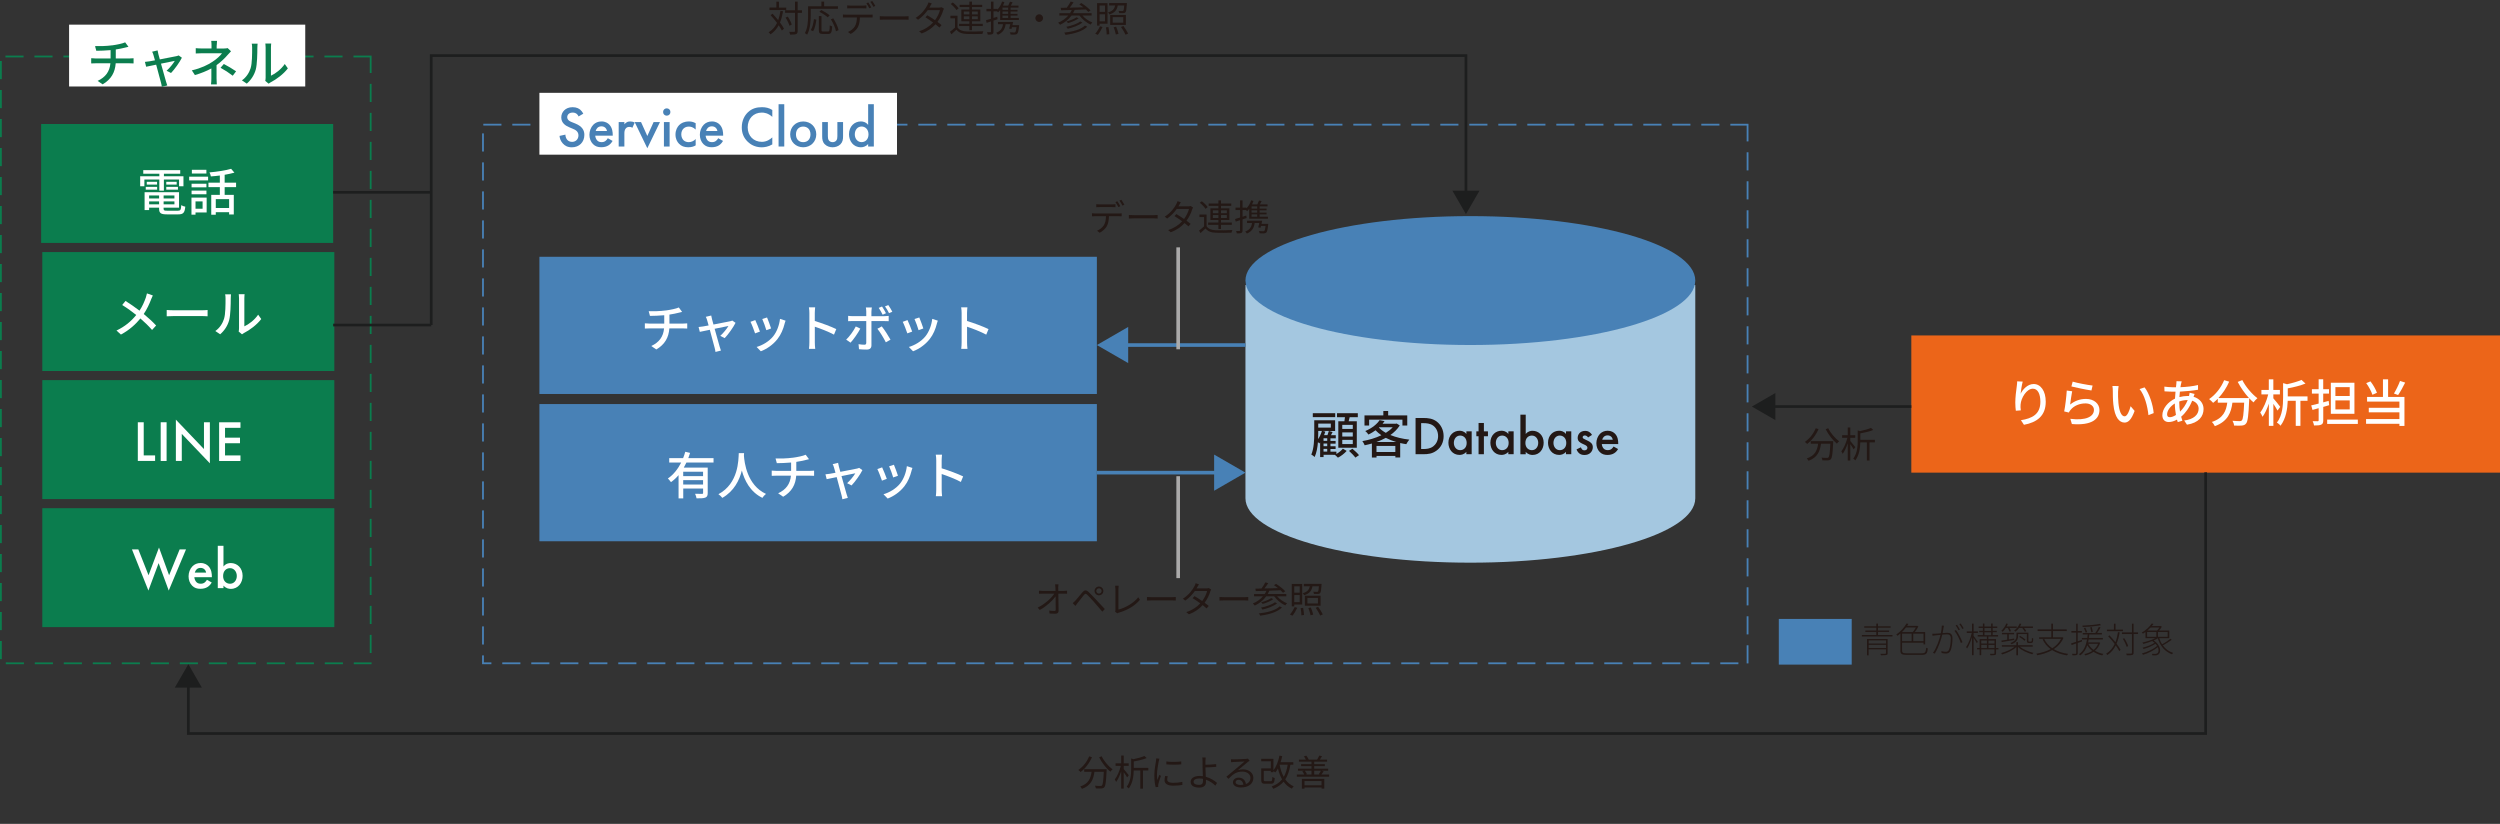 <?xml version="1.0" encoding="UTF-8"?><svg id="_レイヤー_2" xmlns="http://www.w3.org/2000/svg" viewBox="0 0 689.69 227.29"><rect x="0" y="0" width="689.69" height="227.29" fill="#333333" stroke="none"/><defs><style>.cls-1{fill:#0b7d4e;}.cls-2{fill:#ec6519;}.cls-3{stroke:#4881b6;}.cls-3,.cls-4,.cls-5{fill:none;stroke-miterlimit:10;}.cls-6{fill:#fff;}.cls-4{stroke:#1d1e1e;stroke-width:.75px;}.cls-7{fill:#a4c7e0;}.cls-8{fill:#1d1e1e;}.cls-5{stroke:#abaaaa;}.cls-9{fill:#4881b6;}.cls-10{fill:#231815;}</style></defs><g id="_レイヤー_1のコピー"><path class="cls-9" d="m474.35,34.14h-5v.5h5v-.5h0Zm-8,0h-5v.5h5v-.5h0Zm-8,0h-5v.5h5v-.5h0Zm-8,0h-5v.5h5v-.5h0Zm-8,0h-5v.5h5v-.5h0Zm-8,0h-5v.5h5v-.5h0Zm-8,0h-5v.5h5v-.5h0Zm-8,0h-5v.5h5v-.5h0Zm-8,0h-5v.5h5v-.5h0Zm-8,0h-5v.5h5v-.5h0Zm-8,0h-5v.5h5v-.5h0Zm-8,0h-5v.5h5v-.5h0Zm-8,0h-5v.5h5v-.5h0Zm-8,0h-5v.5h5v-.5h0Zm-8,0h-5v.5h5v-.5h0Zm-8,0h-5v.5h5v-.5h0Zm-8,0h-5v.5h5v-.5h0Zm-8,0h-5v.5h5v-.5h0Zm-8,0h-5v.5h5v-.5h0Zm-8,0h-5v.5h5v-.5h0Zm-8,0h-5v.5h5v-.5h0Zm-8,0h-5v.5h5v-.5h0Zm-8,0h-5v.5h5v-.5h0Zm-8,0h-5v.5h5v-.5h0Zm-8,0h-5v.5h5v-.5h0Zm-8,0h-5v.5h5v-.5h0Zm-8,0h-5v.5h5v-.5h0Zm-8,0h-5v.5h5v-.5h0Zm-8,0h-5v.5h5v-.5h0Zm-8,0h-5v.5h5v-.5h0Zm-8,0h-5v.5h5v-.5h0Zm-8,0h-5v.5h5v-.5h0Zm-8,0h-5v.5h5v-.5h0Zm-8,0h-5v.5h5v-.5h0Zm-8,0h-5v.5h5v-.5h0Zm-8,0h-5v.5h5v-.5h0Zm-8,0h-5v.5h5v-.5h0Zm-8,0h-5v.5h5v-.5h0Zm-8,0h-5v.5h5v-.5h0Zm-8,0h-5v.5h5v-.5h0Zm-8,0h-5v.5h5v-.5h0Zm-8,0h-5v.5h5v-.5h0Zm-8,0h-5v.5h5v-.5h0Zm-4.84,2.66h-.5v5h.5v-5h0Zm0,8h-.5v5h.5v-5h0Zm0,8h-.5v5h.5v-5h0Zm0,8h-.5v5h.5v-5h0Zm0,8h-.5v5h.5v-5h0Zm0,8h-.5v5h.5v-5h0Zm0,8h-.5v5h.5v-5h0Zm0,8h-.5v5h.5v-5h0Zm0,8h-.5v5h.5v-5h0Zm0,8h-.5v5h.5v-5h0Zm0,8h-.5v5h.5v-5h0Zm0,8h-.5v5h.5v-5h0Zm0,8h-.5v5h.5v-5h0Zm0,8h-.5v5h.5v-5h0Zm0,8h-.5v5h.5v-5h0Zm0,8h-.5v5h.5v-5h0Zm0,8h-.5v5h.5v-5h0Zm0,8h-.5v5h.5v-5h0Zm0,8h-.5v2.43h2.57v-.5h-2.07v-1.93h0Zm10.07,1.93h-5v.5h5v-.5h0Zm8,0h-5v.5h5v-.5h0Zm8,0h-5v.5h5v-.5h0Zm8,0h-5v.5h5v-.5h0Zm8,0h-5v.5h5v-.5h0Zm8,0h-5v.5h5v-.5h0Zm8,0h-5v.5h5v-.5h0Zm8,0h-5v.5h5v-.5h0Zm8,0h-5v.5h5v-.5h0Zm8,0h-5v.5h5v-.5h0Zm8,0h-5v.5h5v-.5h0Zm8,0h-5v.5h5v-.5h0Zm8,0h-5v.5h5v-.5h0Zm8,0h-5v.5h5v-.5h0Zm8,0h-5v.5h5v-.5h0Zm8,0h-5v.5h5v-.5h0Zm8,0h-5v.5h5v-.5h0Zm8,0h-5v.5h5v-.5h0Zm8,0h-5v.5h5v-.5h0Zm8,0h-5v.5h5v-.5h0Zm8,0h-5v.5h5v-.5h0Zm8,0h-5v.5h5v-.5h0Zm8,0h-5v.5h5v-.5h0Zm8,0h-5v.5h5v-.5h0Zm8,0h-5v.5h5v-.5h0Zm8,0h-5v.5h5v-.5h0Zm8,0h-5v.5h5v-.5h0Zm8,0h-5v.5h5v-.5h0Zm8,0h-5v.5h5v-.5h0Zm8,0h-5v.5h5v-.5h0Zm8,0h-5v.5h5v-.5h0Zm8,0h-5v.5h5v-.5h0Zm8,0h-5v.5h5v-.5h0Zm8,0h-5v.5h5v-.5h0Zm8,0h-5v.5h5v-.5h0Zm8,0h-5v.5h5v-.5h0Zm8,0h-5v.5h5v-.5h0Zm8,0h-5v.5h5v-.5h0Zm8,0h-5v.5h5v-.5h0Zm8,0h-5v.5h5v-.5h0Zm8,0h-5v.5h5v-.5h0Zm8,0h-5v.5h5v-.5h0Zm8,0h-5v.5h5v-.5h0Zm2.78-4.72h-.5v5h.5v-5h0Zm0-8h-.5v5h.5v-5h0Zm0-8h-.5v5h.5v-5h0Zm0-8h-.5v5h.5v-5h0Zm0-8h-.5v5h.5v-5h0Zm0-8h-.5v5h.5v-5h0Zm0-8h-.5v5h.5v-5h0Zm0-8h-.5v5h.5v-5h0Zm0-8h-.5v5h.5v-5h0Zm0-8h-.5v5h.5v-5h0Zm0-8h-.5v5h.5v-5h0Zm0-8h-.5v5h.5v-5h0Zm0-8h-.5v5h.5v-5h0Zm0-8h-.5v5h.5v-5h0Zm0-8h-.5v5h.5v-5h0Zm0-8h-.5v5h.5v-5h0Zm0-8h-.5v5h.5v-5h0Zm0-8h-.5v5h.5v-5h0Zm0-7.86h-5v.5h4.5v4.36h.5v-4.86h0Z"/><rect class="cls-1" x="11.35" y="34.21" width="80.56" height="32.81"/><rect class="cls-1" x="11.67" y="69.54" width="80.56" height="32.81"/><rect class="cls-1" x="11.67" y="104.87" width="80.56" height="32.81"/><rect class="cls-1" x="11.67" y="140.2" width="80.56" height="32.81"/><path class="cls-1" d="m94.5,15.33h-5v.5h5v-.5h0Zm-8,0h-5v.5h5v-.5h0Zm-8,0h-5v.5h5v-.5h0Zm-8,0h-5v.5h5v-.5h0Zm-8,0h-5v.5h5v-.5h0Zm-8,0h-5v.5h5v-.5h0Zm-8,0h-5v.5h5v-.5h0Zm-8,0h-5v.5h5v-.5h0Zm-8,0h-5v.5h5v-.5h0Zm-8,0h-5v.5h5v-.5h0Zm-8,0h-5v.5h5v-.5h0Zm-8,0H1.5v.5h5v-.5h0Zm-6,1.5h-.5v5h.5v-5h0Zm0,8h-.5v5h.5v-5h0Zm0,8h-.5v5h.5v-5h0Zm0,8h-.5v5h.5v-5h0Zm0,8h-.5v5h.5v-5h0Zm0,8h-.5v5h.5v-5h0Zm0,8h-.5v5h.5v-5h0Zm0,8h-.5v5h.5v-5h0Zm0,8h-.5v5h.5v-5h0Zm0,8h-.5v5h.5v-5h0Zm0,8h-.5v5h.5v-5h0Zm0,8h-.5v5h.5v-5h0Zm0,8h-.5v5h.5v-5h0Zm0,8h-.5v5h.5v-5h0Zm0,8h-.5v5h.5v-5h0Zm0,8h-.5v5h.5v-5h0Zm0,8h-.5v5h.5v-5h0Zm0,8h-.5v5h.5v-5h0Zm0,8h-.5v5h.5v-5h0Zm0,8h-.5v5h.5v-5h0Zm0,8h-.5v5h.5v-5h0Zm6.1,5.9H1.6v.5h5v-.5h0Zm8,0h-5v.5h5v-.5h0Zm8,0h-5v.5h5v-.5h0Zm8,0h-5v.5h5v-.5h0Zm8,0h-5v.5h5v-.5h0Zm8,0h-5v.5h5v-.5h0Zm8,0h-5v.5h5v-.5h0Zm8,0h-5v.5h5v-.5h0Zm8,0h-5v.5h5v-.5h0Zm8,0h-5v.5h5v-.5h0Zm8,0h-5v.5h5v-.5h0Zm8,0h-5v.5h5v-.5h0Zm7.91,0h-4.91v.5h4.91v-.5h0Zm0-7.59h-.5v5h.5v-5h0Zm0-8h-.5v5h.5v-5h0Zm0-8h-.5v5h.5v-5h0Zm0-8h-.5v5h.5v-5h0Zm0-8h-.5v5h.5v-5h0Zm0-8h-.5v5h.5v-5h0Zm0-8h-.5v5h.5v-5h0Zm0-8h-.5v5h.5v-5h0Zm0-8h-.5v5h.5v-5h0Zm0-8h-.5v5h.5v-5h0Zm0-8h-.5v5h.5v-5h0Zm0-8h-.5v5h.5v-5h0Zm0-8h-.5v5h.5v-5h0Zm0-8h-.5v5h.5v-5h0Zm0-8h-.5v5h.5v-5h0Zm0-8h-.5v5h.5v-5h0Zm0-8h-.5v5h.5v-5h0Zm0-8h-.5v5h.5v-5h0Zm0-8h-.5v5h.5v-5h0Zm0-8h-.5v5h.5v-5h0Zm0-7.81h-5v.5h4.5v4.31h.5v-4.81h0Z"/><path class="cls-6" d="m43.96,49.53h-4.13v1.85h-1.16v-2.75h5.29v-.71h-4.44v-.99h10.2v.99h-4.5v.71h5.39v2.75h-1.21v-1.85h-4.19v3.07h-1.26v-3.07Zm5.13,8.6c.7,0,.84-.24.92-1.54.27.2.76.38,1.11.42-.17,1.69-.55,2.13-1.96,2.13h-3.07c-1.72,0-2.2-.32-2.2-1.58v-.27h-2.75v.67h-1.25v-4.94h9.5v4.27h-4.26v.27c0,.49.17.57,1.04.57h2.91Zm-8.88-6.57h3.14v.76h-3.14v-.76Zm3.12-1.4v.76h-2.84v-.76h2.84Zm-2.19,3.77v.83h2.75v-.83h-2.75Zm2.75,2.44v-.8h-2.75v.8h2.75Zm4.23-2.44h-2.98v.83h2.98v-.83Zm0,2.44v-.8h-2.98v.8h2.98Zm.62-6.21v.76h-2.87v-.76h2.87Zm-2.87,1.4h3.22v.76h-3.22v-.76Z"/><path class="cls-6" d="m52.19,48.73h5.22v1.04h-5.22v-1.04Zm4.82,9.89h-3.07v.6h-1.12v-4.71h4.19v4.1Zm-.06-6.93h-4.1v-1.01h4.1v1.01Zm-4.1.9h4.1v1.01h-4.1v-1.01Zm4.09-4.72h-4.01v-1.02h4.01v1.02Zm-3,7.7v2.02h1.95v-2.02h-1.95Zm8.04-3.94v2.13h2.52v5.41h-1.29v-.62h-3.68v.69h-1.25v-5.48h2.37v-2.13h-3.14v-1.23h3.14v-1.98c-.84.1-1.68.2-2.48.25-.04-.32-.22-.81-.38-1.11,2.1-.18,4.54-.55,5.97-.99l.91,1.06c-.77.22-1.71.42-2.69.59v2.17h3.15v1.23h-3.15Zm1.23,3.31h-3.68v2.44h3.68v-2.44Z"/><rect class="cls-6" x="19.06" y="6.8" width="65.15" height="17.06"/><path class="cls-1" d="m30.96,12.51c1.33-.18,2.87-.5,3.57-.83l.91,1.23c-.38.1-.69.17-.91.22-.69.18-1.65.38-2.59.52v2.48h3.73c.29,0,.87-.03,1.18-.06v1.43c-.34-.03-.78-.04-1.15-.04h-3.78c-.18,2.48-1.21,4.41-3.6,5.81l-1.39-.95c2.17-1.02,3.32-2.55,3.53-4.86h-4.03c-.43,0-.92.01-1.27.04v-1.44c.34.04.83.07,1.26.07h4.09v-2.3c-1.39.13-2.91.17-3.94.18l-.35-1.29c1.06.04,3.21,0,4.75-.22Z"/><path class="cls-1" d="m43.67,14.86c.08.32.24.87.42,1.53,1.89-.36,4.09-.78,4.59-.9.21-.04.45-.13.6-.2l.9.63c-.59,1.2-2.02,3.22-3,4.22l-1.22-.62c.8-.71,1.82-1.96,2.26-2.73-.34.07-2.05.41-3.81.77.55,1.97,1.19,4.31,1.4,4.97.08.25.24.77.34,1.04l-1.51.38c-.04-.34-.11-.74-.22-1.11-.2-.69-.83-3.04-1.34-5-1.26.25-2.37.49-2.76.57l-.34-1.34c.41-.03.77-.08,1.22-.15.2-.03.78-.14,1.55-.28-.18-.66-.34-1.19-.42-1.48-.1-.35-.22-.66-.36-.9l1.5-.36c.04.28.13.62.21.97Z"/><path class="cls-1" d="m59.77,12.55v.83h2.05c.36,0,.73-.04.99-.11l.92.88c-.29.31-.66.7-.91.98-.71.83-1.85,1.96-3.08,2.84v3.67c0,.52.04,1.22.07,1.65h-1.6c.06-.41.1-1.13.1-1.65v-2.76c-1.3.71-2.82,1.33-4.54,1.83l-.85-1.3c2.68-.62,4.46-1.55,5.7-2.37,1.18-.76,2.19-1.72,2.63-2.35h-5.49c-.5,0-1.33.03-1.76.06v-1.46c.48.06,1.26.08,1.74.08h2.61v-.83c0-.42-.03-.94-.08-1.26h1.6c-.04.32-.08.85-.08,1.26Zm1.07,6.15l.91-1.05c1.3.7,2.04,1.12,3.38,2.02l-.92,1.22c-1.22-.92-2.1-1.5-3.36-2.19Z"/><path class="cls-1" d="m69.15,18.77c.41-1.25.41-3.98.41-5.59,0-.48-.03-.81-.11-1.13h1.62c-.01.11-.07.63-.07,1.12,0,1.6-.06,4.58-.43,5.98-.42,1.54-1.3,2.91-2.49,3.92l-1.34-.9c1.22-.84,2.02-2.12,2.42-3.4Zm4.13,2.65v-8.29c0-.57-.08-1.04-.08-1.12h1.62c-.01.08-.07.55-.07,1.12v7.75c1.22-.55,2.8-1.74,3.81-3.22l.85,1.2c-1.19,1.58-3.17,3.05-4.78,3.87-.25.14-.42.27-.53.35l-.92-.77c.06-.24.1-.56.1-.88Z"/><rect class="cls-9" x="148.81" y="70.84" width="153.79" height="37.85"/><path class="cls-6" d="m183.7,85.65c1.33-.18,2.87-.5,3.57-.83l.91,1.23c-.38.1-.69.17-.91.22-.69.18-1.65.38-2.59.52v2.48h3.73c.29,0,.87-.03,1.18-.06v1.43c-.34-.03-.78-.04-1.15-.04h-3.78c-.18,2.48-1.21,4.41-3.6,5.81l-1.39-.95c2.17-1.02,3.32-2.55,3.53-4.86h-4.03c-.43,0-.92.01-1.27.04v-1.44c.34.04.83.07,1.26.07h4.09v-2.3c-1.39.13-2.91.17-3.94.18l-.35-1.29c1.06.04,3.21,0,4.75-.22Z"/><path class="cls-6" d="m196.41,88c.08.32.24.87.42,1.53,1.89-.36,4.09-.78,4.59-.9.21-.04.45-.13.6-.2l.9.63c-.59,1.2-2.02,3.22-3,4.22l-1.22-.62c.8-.71,1.82-1.96,2.26-2.73-.34.07-2.05.41-3.81.77.55,1.97,1.19,4.31,1.4,4.97.08.25.24.77.34,1.04l-1.51.38c-.04-.34-.11-.74-.22-1.11-.2-.69-.83-3.04-1.34-5-1.26.25-2.37.49-2.76.57l-.34-1.34c.41-.03.77-.08,1.22-.15.2-.03.78-.14,1.55-.28-.18-.66-.34-1.19-.42-1.48-.1-.35-.22-.66-.36-.9l1.5-.36c.04.28.13.62.21.97Z"/><path class="cls-6" d="m209.64,91.48l-1.33.49c-.24-.74-.97-2.65-1.27-3.19l1.32-.48c.32.64,1.02,2.41,1.29,3.18Zm6.82-2.19c-.38,1.5-.98,2.98-1.96,4.23-1.29,1.65-3.03,2.79-4.61,3.39l-1.16-1.19c1.58-.45,3.43-1.51,4.59-2.96.97-1.21,1.67-3.03,1.86-4.79l1.54.49c-.13.35-.21.6-.27.83Zm-3.73,1.32l-1.32.48c-.17-.66-.8-2.41-1.12-3.08l1.32-.43c.25.59.94,2.42,1.12,3.04Z"/><path class="cls-6" d="m223.29,86.36c0-.45-.04-1.09-.13-1.57h1.72c-.04.46-.1,1.08-.1,1.57v2.19c1.86.56,4.52,1.55,5.93,2.24l-.63,1.53c-1.47-.8-3.75-1.68-5.29-2.19v4.33c0,.43.04,1.29.11,1.79h-1.72c.07-.49.11-1.25.11-1.79v-8.1Z"/><path class="cls-6" d="m234.64,94.53l-1.2-.83c.92-.87,2.09-2.48,2.65-3.64l1.25.6c-.62,1.22-1.9,3.03-2.69,3.87Zm5.76-8.59v1.29h3.52c.36,0,.88-.03,1.25-.08v1.46c-.41-.03-.88-.03-1.23-.03h-3.53v6.67c0,.76-.39,1.19-1.32,1.19-.66,0-1.48-.03-2.11-.1l-.13-1.39c.6.11,1.23.15,1.6.15s.52-.14.53-.52v-6.01h-3.74c-.43,0-.88.01-1.26.04v-1.47c.39.04.81.08,1.25.08h3.75v-1.3c0-.34-.06-.87-.11-1.09h1.65c-.04.2-.11.78-.11,1.11Zm5.27,7.77l-1.29.73c-.57-1.15-1.61-2.87-2.33-3.74l1.21-.66c.74.9,1.85,2.66,2.41,3.67Zm-1.25-7.3l-.92.41c-.28-.57-.7-1.34-1.08-1.88l.91-.38c.35.5.81,1.3,1.09,1.85Zm1.75-.41l-.91.39c-.29-.6-.71-1.33-1.11-1.86l.9-.38c.36.52.87,1.33,1.12,1.85Z"/><path class="cls-6" d="m251.64,91.48l-1.33.49c-.24-.74-.97-2.65-1.27-3.19l1.32-.48c.32.64,1.02,2.41,1.29,3.18Zm6.82-2.19c-.38,1.5-.98,2.98-1.96,4.23-1.29,1.65-3.03,2.79-4.61,3.39l-1.16-1.19c1.58-.45,3.43-1.51,4.59-2.96.97-1.21,1.67-3.03,1.86-4.79l1.54.49c-.13.35-.21.6-.27.83Zm-3.73,1.32l-1.32.48c-.17-.66-.8-2.41-1.12-3.08l1.32-.43c.25.59.94,2.42,1.12,3.04Z"/><path class="cls-6" d="m265.29,86.36c0-.45-.04-1.09-.13-1.57h1.72c-.04.46-.1,1.08-.1,1.57v2.19c1.86.56,4.52,1.55,5.93,2.24l-.63,1.53c-1.47-.8-3.75-1.68-5.29-2.19v4.33c0,.43.04,1.29.11,1.79h-1.72c.07-.49.11-1.25.11-1.79v-8.1Z"/><rect class="cls-2" x="527.29" y="92.54" width="162.4" height="37.85"/><path class="cls-6" d="m557.39,108.71c.62-1.27,1.96-2.77,3.66-2.77,1.9,0,3.32,1.88,3.32,4.89,0,3.91-2.44,5.7-6.01,6.36l-.84-1.27c3.07-.48,5.37-1.61,5.37-5.08,0-2.19-.74-3.61-2.07-3.61-1.71,0-3.26,2.52-3.39,4.37-.04.46-.04.94.06,1.61l-1.37.1c-.07-.53-.15-1.34-.15-2.27,0-1.32.22-3.24.41-4.51.07-.48.1-.94.11-1.33l1.53.07c-.24.88-.52,2.58-.6,3.46Z"/><path class="cls-6" d="m571.11,111.6c1.3-1.06,2.79-1.55,4.37-1.55,2.28,0,3.71,1.39,3.71,3.05,0,2.52-2.13,4.34-7.61,3.88l-.42-1.44c4.33.55,6.51-.62,6.51-2.47,0-1.04-.97-1.78-2.31-1.78-1.72,0-3.21.66-4.13,1.78-.24.27-.36.5-.48.74l-1.29-.31c.28-1.32.62-4.17.71-5.76l1.49.2c-.2.88-.43,2.8-.56,3.66Zm6.19-5.24l-.32,1.36c-1.37-.18-4.45-.83-5.53-1.11l.35-1.33c1.26.39,4.27.95,5.5,1.08Z"/><path class="cls-6" d="m584.32,108.03c-.01.88,0,2.06.1,3.15.21,2.2.78,3.68,1.72,3.68.7,0,1.32-1.53,1.64-2.8l1.11,1.3c-.88,2.4-1.75,3.22-2.77,3.22-1.42,0-2.72-1.34-3.1-5.03-.14-1.23-.15-2.91-.15-3.75,0-.35-.03-.94-.11-1.32l1.71.03c-.07.41-.14,1.13-.14,1.51Zm9.82,5.94l-1.44.56c-.24-2.41-1.04-5.52-2.45-7.2l1.39-.46c1.29,1.62,2.33,4.83,2.51,7.1Z"/><path class="cls-6" d="m601.7,105.9c-.06.27-.11.59-.17.92,1.75-.07,3.36-.25,4.85-.6v1.3c-1.4.25-3.28.43-5,.52-.04.48-.08.99-.13,1.51.74-.2,1.54-.31,2.24-.31.14,0,.28,0,.41.01.07-.25.14-.67.17-.91l1.37.34c-.08.18-.2.53-.29.78,1.7.5,2.76,1.78,2.76,3.36,0,2-1.25,3.82-4.58,4.34l-.76-1.16c2.61-.29,3.98-1.62,3.98-3.24,0-.98-.62-1.85-1.78-2.21-.77,1.95-1.91,3.47-3.04,4.41.1.39.22.76.34,1.11l-1.28.38c-.07-.21-.14-.43-.21-.69-.73.41-1.53.67-2.28.67-.97,0-1.76-.59-1.76-1.88,0-1.81,1.54-3.67,3.49-4.58.03-.64.08-1.3.14-1.91h-.69c-.66,0-1.75-.07-2.35-.1l-.04-1.3c.49.08,1.72.18,2.44.18h.77c.03-.35.07-.66.1-.94.03-.25.04-.55.04-.74l1.44.04c-.07.21-.13.46-.17.67Zm-3.11,9.2c.48,0,1.08-.21,1.7-.62-.18-.99-.31-2.13-.31-3.17-1.25.76-2.13,1.99-2.13,3,0,.52.24.78.74.78Zm2.83-1.54c.81-.8,1.57-1.82,2.12-3.19h-.1c-.85,0-1.61.17-2.23.39v.34c0,.9.08,1.71.21,2.47Z"/><path class="cls-6" d="m618.6,104.85c.9,1.82,2.66,3.88,4.17,5-.34.28-.84.8-1.09,1.16-.38-.32-.78-.71-1.18-1.15,0,.13,0,.42-.01.55-.18,4.24-.38,5.87-.85,6.42-.32.41-.64.5-1.15.57-.48.06-1.33.04-2.17,0-.01-.39-.2-.94-.43-1.32.85.08,1.65.1,1.98.1.28,0,.45-.04.6-.2.32-.34.5-1.65.64-4.9h-3.24c-.35,2.72-1.25,5.17-4.85,6.49-.14-.34-.53-.9-.83-1.16,3.22-1.06,3.96-3.11,4.26-5.32h-2.62v-1.08c-.41.42-.84.8-1.28,1.13-.24-.28-.8-.8-1.11-1.04,1.74-1.18,3.28-3.1,4.15-5.22l1.39.41c-.73,1.69-1.78,3.26-2.97,4.52h8.43c-1.16-1.27-2.31-2.9-3.11-4.45l1.26-.5Z"/><path class="cls-6" d="m628.3,113.26c-.22-.45-.7-1.2-1.13-1.85v6.07h-1.25v-6.12c-.48,1.43-1.09,2.76-1.74,3.63-.14-.38-.45-.9-.64-1.19.9-1.15,1.78-3.21,2.21-5h-1.88v-1.23h2.04v-2.93h1.25v2.93h1.81v1.23h-1.81v1.08c.48.53,1.64,1.98,1.91,2.37l-.77,1.02Zm8.29-2.69h-1.96v6.91h-1.29v-6.91h-2.21c-.07,2.13-.46,4.9-1.99,6.88-.18-.28-.69-.71-1-.85,1.57-2.06,1.71-4.85,1.71-6.93v-3.98l1.08.31c1.5-.32,3.04-.76,3.99-1.2l1.11,1.01c-1.36.56-3.19,1.02-4.89,1.33v2.21h5.45v1.23Z"/><path class="cls-6" d="m640.93,112.27v3.68c0,.67-.14,1.01-.55,1.19-.41.21-1.04.24-1.99.24-.04-.32-.22-.85-.38-1.18.62.01,1.21.01,1.37.01.2-.01.28-.07.28-.28v-3.32c-.6.17-1.16.34-1.7.48l-.35-1.25c.57-.13,1.28-.31,2.05-.5v-2.76h-1.86v-1.2h1.86v-2.75h1.26v2.75h1.6v1.2h-1.6v2.42l1.5-.41.15,1.19-1.65.48Zm9.54,3.49v1.2h-8.46v-1.2h8.46Zm-.94-1.61h-6.51v-8.56h6.51v8.56Zm-1.3-7.35h-3.95v2.45h3.95v-2.45Zm0,3.66h-3.95v2.48h3.95v-2.48Z"/><path class="cls-6" d="m658.82,109.5h4.51v8h-1.39v-.59h-9.2v-1.3h9.2v-1.85h-8.45v-1.25h8.45v-1.71h-8.92v-1.3h4.38v-4.86h1.42v4.86Zm-4.33-.59c-.27-.9-1-2.24-1.71-3.22l1.18-.48c.76.98,1.48,2.27,1.78,3.15l-1.25.55Zm9.04-3.36c-.59,1.2-1.34,2.55-1.95,3.43l-1.15-.42c.57-.92,1.29-2.38,1.68-3.47l1.42.46Z"/><rect class="cls-9" x="148.81" y="111.47" width="153.79" height="37.85"/><path class="cls-10" d="m522.09,175.19v.4h-8.44v-.4h3.98v-.86h-3.03v-.39h3.03v-.77h-3.33v-.4h3.33v-.73h.46v.73h3.48v.4h-3.48v.77h3.07v.39h-3.07v.86h4Zm-1.32,4.99c0,.31-.08.43-.32.51-.26.08-.74.08-1.54.08-.03-.13-.11-.28-.17-.41.65.02,1.2.02,1.35,0,.16,0,.2-.05.2-.19v-1.03h-4.78v1.66h-.45v-4.52h5.7v3.89Zm-5.24-3.5v.85h4.78v-.85h-4.78Zm4.78,2.09v-.86h-4.78v.86h4.78Z"/><path class="cls-10" d="m530.17,180.23c.95,0,1.1-.3,1.22-1.54.12.09.32.15.46.18-.14,1.38-.37,1.8-1.71,1.8h-4.04c-1.4,0-1.83-.22-1.83-1.23v-4.67c-.24.22-.5.43-.78.63-.08-.11-.23-.26-.36-.34,1.31-.9,2.3-2.11,2.83-3.05l.53.1c-.11.18-.23.37-.36.56h2.68l.1-.02.32.19c-.26.53-.63,1.08-.99,1.54h2.87v3.39h-.46v-.45h-5.92v2.13c0,.6.22.78,1.29.78h4.14Zm-4.35-7.13c-.32.42-.7.86-1.11,1.27h2.99c.3-.36.62-.84.84-1.27h-2.72Zm-1.09,3.78h2.64v-2.07h-2.64v2.07Zm5.92-2.07h-2.83v2.07h2.83v-2.07Z"/><path class="cls-10" d="m536.2,173.05c-.04.26-.15.99-.27,1.6.52-.04.99-.08,1.24-.08.77,0,1.47.25,1.47,1.51,0,1.16-.16,2.68-.57,3.46-.29.63-.74.76-1.3.76-.37,0-.83-.08-1.12-.15l-.08-.53c.42.14.9.19,1.18.19.38,0,.7-.07.92-.54.34-.72.5-2.03.5-3.13,0-.95-.45-1.14-1.08-1.14-.28,0-.74.04-1.26.08-.35,1.37-.98,3.46-2.07,5.23l-.5-.2c1-1.34,1.78-3.73,2.08-4.97-.6.06-1.17.12-1.46.15-.18.02-.53.06-.75.1l-.06-.56c.28,0,.48,0,.76,0,.33,0,.97-.07,1.6-.12.15-.67.27-1.47.28-2.14l.57.06c-.02.14-.05.28-.08.43Zm5.21,4.12l-.46.23c-.31-.95-1.11-2.62-1.78-3.37l.43-.22c.6.75,1.47,2.48,1.81,3.36Zm-.71-3.47l-.39.17c-.18-.39-.53-.98-.8-1.34l.38-.16c.24.34.59.92.81,1.33Zm1.04-.37l-.39.17c-.21-.43-.53-.98-.82-1.33l.37-.16c.26.35.64.96.84,1.32Z"/><path class="cls-10" d="m545.35,177.43c-.14-.3-.57-.97-.88-1.45v4.78h-.44v-5c-.36,1.2-.86,2.42-1.35,3.13-.07-.12-.19-.3-.29-.39.63-.84,1.27-2.48,1.57-3.89h-1.38v-.43h1.45v-2.14h.44v2.14h1.19v.43h-1.19v.8c.27.34,1,1.4,1.17,1.66l-.29.36Zm5.99,1.73h-.67v1.05c0,.28-.07.42-.28.49-.22.07-.62.07-1.27.07-.03-.11-.1-.28-.15-.41.52.02.96,0,1.09,0,.12,0,.16-.05.16-.15v-1.06h-3.65v1.61h-.44v-1.61h-.7v-.39h.7v-2.45h2v-.71h-2.53v-.4h1.43v-.8h-1v-.38h1v-.78h-1.18v-.39h1.18v-.84h.43v.84h1.84v-.84h.44v.84h1.27v.39h-1.27v.78h1.13v.38h-1.13v.8h1.48v.4h-2.67v.71h2.11v2.45h.67v.39Zm-4.76-2.45v.82h1.56v-.82h-1.56Zm0,2.07h1.56v-.87h-1.56v.87Zm.89-4.73h1.84v-.78h-1.84v.78Zm0,1.18h1.84v-.8h-1.84v.8Zm1.1,1.49v.82h1.66v-.82h-1.66Zm1.66,2.07v-.87h-1.66v.87h1.66Z"/><path class="cls-10" d="m557.2,178.4c.93.75,2.46,1.4,3.77,1.71-.11.1-.24.27-.31.39-1.35-.35-2.99-1.12-3.94-2.01v2.29h-.46v-2.28c-.94.9-2.55,1.67-3.9,2.04-.07-.13-.2-.3-.3-.39,1.29-.31,2.82-.98,3.72-1.75h-3.52v-.41h4v-.85h.46v.85h4.06v.41h-3.57Zm-3.84-5.18c-.27.42-.57.79-.86,1.08-.08-.07-.27-.21-.39-.26.57-.52,1.08-1.27,1.38-2.04l.43.12c-.1.23-.21.47-.34.7h2.79v.41h-2c.17.3.34.66.41.89l-.42.13c-.07-.27-.26-.68-.44-1.01h-.57Zm-1.22,3.5c.44-.07,1-.15,1.61-.25v-1.47h-1.46v-.4h3.35v.4h-1.46v1.4l1.48-.25.02.4c-1.25.21-2.53.43-3.46.59l-.09-.42Zm7.62.68c-.16,0-.34-.03-.45-.13-.13-.1-.15-.22-.15-.71v-1.64h-2.42v.59c0,.79-.34,1.65-1.82,2.23-.05-.11-.19-.28-.29-.34,1.39-.51,1.66-1.24,1.66-1.9v-.96h3.3v2.09c0,.2,0,.31.07.35.04.02.1.03.18.03h.32c.1,0,.19,0,.24-.04.05-.02.1-.09.12-.2.02-.13.03-.41.04-.79.1.08.24.15.36.17,0,.36-.04.77-.08.91-.05.14-.12.22-.24.27-.09.06-.26.07-.4.07h-.43Zm-2.74-4.17c-.29.4-.63.75-.97,1.02-.09-.07-.28-.19-.41-.26.66-.47,1.24-1.2,1.55-1.98l.44.11c-.11.24-.22.48-.36.71h3.57v.41h-2.44c.25.29.47.63.59.88l-.4.16c-.13-.29-.41-.71-.7-1.04h-.9Zm1.5,3.54c-.33-.31-.95-.77-1.48-1.07l.26-.27c.53.29,1.18.72,1.5,1.03l-.28.31Z"/><path class="cls-10" d="m569.26,175.98c-.57,1.35-1.51,2.36-2.67,3.11,1.09.65,2.42,1.08,3.95,1.3-.11.11-.23.3-.3.42-1.58-.25-2.96-.73-4.1-1.46-1.21.7-2.63,1.14-4.09,1.42-.05-.12-.18-.33-.27-.43,1.42-.24,2.78-.65,3.95-1.27-.96-.7-1.71-1.58-2.22-2.66l.42-.16c.49,1.04,1.25,1.9,2.24,2.58,1.03-.65,1.88-1.49,2.42-2.58h-6.04v-.45h3.36v-1.7h-3.79v-.47h3.79v-1.58h.46v1.58h3.8v.47h-3.8v1.7h2.47l.11-.02.3.2Z"/><path class="cls-10" d="m573.2,177.36v2.82c0,.32-.09.44-.28.53-.2.08-.54.09-1.15.09-.02-.12-.09-.31-.15-.43.46,0,.86,0,.97,0,.13,0,.18-.04.18-.18v-2.68c-.46.16-.9.31-1.28.44l-.11-.46c.38-.11.86-.27,1.38-.44v-2.54h-1.32v-.44h1.32v-2.01h.43v2.01h1.15v.44h-1.15v2.4l1.14-.39.06.44-1.2.42Zm6.19-.03c-.31.95-.81,1.65-1.44,2.19.67.42,1.46.71,2.33.88-.11.1-.25.28-.32.42-.9-.19-1.7-.54-2.39-1-.67.46-1.43.78-2.28,1-.05-.11-.17-.28-.27-.37.81-.19,1.56-.46,2.18-.88-.56-.43-1.02-.96-1.37-1.56-.35,1.1-.95,2.12-1.96,2.79-.07-.11-.23-.25-.35-.33,1.44-.89,1.99-2.58,2.24-4.06h-1.42v-.42h1.49c.05-.34.08-.67.11-.96h-1.36v-.41h3.47c.36-.48.75-1.19.98-1.67l.46.16c-.28.49-.62,1.06-.95,1.51h1.32v.41h-3.47c-.03.3-.07.63-.12.96h3.86v.42h-3.92c-.05.26-.1.54-.16.81h2.96l.1-.02.27.14Zm.2-4.86c-1.23.29-3.32.45-5,.5-.02-.11-.08-.26-.13-.37,1.67-.08,3.76-.24,4.85-.49l.29.36Zm-4.2,2.08c-.09-.33-.3-.86-.49-1.27l.39-.1c.19.39.43.9.51,1.21l-.41.15Zm.73,3.06c.33.66.83,1.23,1.45,1.68.53-.43.96-.99,1.24-1.68h-2.68Zm.83-3.18c-.06-.35-.18-.93-.3-1.37l.4-.07c.14.44.25,1,.31,1.33l-.41.11Z"/><path class="cls-10" d="m584.76,174.44c-.19,1.2-.46,2.24-.85,3.15.47.63.86,1.23,1.11,1.71l-.37.31c-.22-.44-.56-.98-.96-1.55-.55,1.09-1.29,1.97-2.31,2.65-.07-.1-.24-.28-.35-.37,1.06-.65,1.82-1.55,2.36-2.69-.55-.73-1.19-1.5-1.79-2.12l.34-.26c.56.57,1.13,1.25,1.65,1.9.32-.81.54-1.74.71-2.78l.45.06Zm.91-.31h-4.42v-.44h1.93v-1.64h.45v1.64h2.04v.44Zm4.18.78h-1.24v5.16c0,.38-.11.53-.36.62-.24.08-.69.09-1.52.09-.04-.12-.1-.33-.17-.47.65.02,1.2,0,1.36,0,.15,0,.23-.05.23-.22v-5.17h-2.77v-.45h2.77v-2.42h.45v2.42h1.24v.45Zm-3.17,3.53c-.15-.58-.59-1.52-1.05-2.21l.39-.16c.47.68.94,1.59,1.09,2.18l-.42.19Z"/><path class="cls-10" d="m599.13,176.5c-.71.53-1.68,1.14-2.45,1.55.7.97,1.64,1.69,2.82,2.06-.11.1-.23.26-.31.39-1.94-.71-3.25-2.28-3.91-4.41-.33.2-.71.4-1.12.58,1.96,1.32,2.16,3.29,1.27,3.9-.28.18-.53.24-.87.24-.2,0-.49,0-.79-.02,0-.12-.05-.31-.14-.42.33.03.65.03.84.03.24,0,.45-.02.65-.15.41-.27.5-.95.16-1.71-1.05.9-2.73,1.72-4.08,2.11-.07-.11-.18-.28-.29-.38,1.43-.38,3.21-1.2,4.18-2.08-.13-.2-.27-.4-.45-.59-.87.6-2.23,1.16-3.27,1.44-.07-.11-.2-.27-.29-.36,1.08-.25,2.48-.78,3.3-1.34-.19-.17-.41-.34-.65-.49-.8.32-1.67.6-2.43.79-.06-.09-.19-.28-.27-.37,1.18-.27,2.56-.69,3.54-1.2h-2.69v-1.71c-.22.16-.45.32-.71.46-.07-.11-.21-.25-.32-.3,1.27-.72,2.24-1.72,2.76-2.51l.49.1c-.14.19-.29.4-.46.6h2.36l.08-.02.31.2c-.19.37-.47.74-.76,1.06h2.83v2.12h-2.77c.19.61.45,1.18.78,1.68.76-.42,1.72-1.04,2.28-1.52l.38.27Zm-6.8-.82h2.55v-1.33h-2.55v1.33Zm.96-2.56c-.26.28-.56.56-.88.83h2.66c.24-.24.48-.54.67-.83h-2.44Zm4.71,1.23h-2.67v1.33h2.67v-1.33Z"/><rect class="cls-9" x="490.73" y="170.75" width="20.11" height="12.6"/><path class="cls-6" d="m189.37,127.6c-.22.48-.48.95-.73,1.4h6.6v6.98c0,.7-.14,1.09-.64,1.29-.49.21-1.27.21-2.44.21-.04-.35-.24-.91-.41-1.26.83.04,1.67.04,1.91.03.24,0,.31-.07.31-.28v-1.2h-5.48v2.73h-1.29v-6.42c-.62.73-1.32,1.39-2.1,1.93-.2-.28-.59-.77-.85-1.01,1.58-1.06,2.8-2.68,3.68-4.4h-3.31v-1.22h3.84c.24-.59.43-1.18.59-1.75l1.33.31c-.15.48-.31.97-.49,1.44h6.96v1.22h-7.48Zm4.59,2.54h-5.48v1.22h5.48v-1.22Zm0,3.53v-1.22h-5.48v1.22h5.48Z"/><path class="cls-6" d="m205.27,125.01c-.01.2-.01.43-.04.69.13,1.86.85,8.15,6.09,10.56-.41.31-.78.74-.99,1.09-3.39-1.64-4.95-4.85-5.67-7.55-.67,2.68-2.14,5.7-5.39,7.56-.24-.34-.66-.74-1.08-1.02,5.6-2.98,5.52-9.48,5.62-11.33h1.47Z"/><path class="cls-6" d="m218.7,126.28c1.33-.18,2.87-.5,3.57-.83l.91,1.23c-.38.1-.69.17-.91.22-.69.18-1.65.38-2.59.52v2.48h3.73c.29,0,.87-.03,1.18-.06v1.43c-.34-.03-.78-.04-1.15-.04h-3.78c-.18,2.48-1.21,4.41-3.6,5.81l-1.39-.95c2.17-1.02,3.32-2.55,3.53-4.86h-4.03c-.43,0-.92.01-1.27.04v-1.44c.34.04.83.07,1.26.07h4.09v-2.3c-1.39.13-2.91.17-3.94.18l-.35-1.29c1.06.04,3.21,0,4.75-.22Z"/><path class="cls-6" d="m231.41,128.64c.08.32.24.87.42,1.53,1.89-.36,4.09-.78,4.59-.9.21-.04.45-.13.6-.2l.9.63c-.59,1.2-2.02,3.22-3,4.22l-1.22-.62c.8-.71,1.82-1.96,2.26-2.73-.34.07-2.05.41-3.81.77.55,1.97,1.19,4.31,1.4,4.97.08.25.24.77.34,1.04l-1.51.38c-.04-.34-.11-.74-.22-1.11-.2-.69-.83-3.04-1.34-5-1.26.25-2.37.49-2.76.57l-.34-1.34c.41-.03.77-.08,1.22-.15.2-.03.78-.14,1.55-.28-.18-.66-.34-1.19-.42-1.48-.1-.35-.22-.66-.36-.9l1.5-.36c.04.28.13.62.21.97Z"/><path class="cls-6" d="m244.64,132.11l-1.33.49c-.24-.74-.97-2.65-1.27-3.19l1.32-.48c.32.64,1.02,2.41,1.29,3.18Zm6.82-2.19c-.38,1.5-.98,2.98-1.96,4.23-1.29,1.65-3.03,2.79-4.61,3.39l-1.16-1.19c1.58-.45,3.43-1.51,4.59-2.96.97-1.21,1.67-3.03,1.86-4.79l1.54.49c-.13.35-.21.6-.27.83Zm-3.73,1.32l-1.32.48c-.17-.66-.8-2.41-1.12-3.08l1.32-.43c.25.59.94,2.42,1.12,3.04Z"/><path class="cls-6" d="m258.29,127c0-.45-.04-1.09-.13-1.57h1.72c-.04.46-.1,1.08-.1,1.57v2.19c1.86.56,4.52,1.55,5.93,2.24l-.63,1.53c-1.47-.8-3.75-1.68-5.29-2.19v4.33c0,.43.04,1.29.11,1.79h-1.72c.07-.49.11-1.25.11-1.79v-8.1Z"/><path class="cls-6" d="m41.67,82.65c-.45,1.16-1.12,2.66-2.02,3.98,1.25,1.02,2.45,2.12,3.42,3.17l-1.12,1.23c-1.01-1.16-2.06-2.16-3.22-3.17-1.28,1.55-2.96,3.15-5.37,4.44l-1.23-1.11c2.38-1.13,4.08-2.59,5.45-4.29-1.02-.83-2.48-1.9-3.87-2.76l.92-1.12c1.18.74,2.73,1.82,3.85,2.68.83-1.22,1.34-2.47,1.75-3.61.11-.31.24-.81.31-1.15l1.62.57c-.15.28-.39.83-.5,1.13Z"/><path class="cls-6" d="m48.08,85.6h7.62c.67,0,1.22-.06,1.57-.08v1.74c-.31-.01-.95-.07-1.57-.07h-7.62c-.77,0-1.61.03-2.09.07v-1.74c.46.03,1.33.08,2.09.08Z"/><path class="cls-6" d="m61.81,87.92c.41-1.25.41-3.98.41-5.59,0-.48-.03-.81-.11-1.13h1.62c-.01.11-.07.63-.07,1.12,0,1.6-.06,4.58-.43,5.98-.42,1.54-1.3,2.91-2.49,3.92l-1.34-.9c1.22-.84,2.02-2.12,2.42-3.4Zm4.13,2.65v-8.29c0-.57-.08-1.04-.08-1.12h1.62c-.01.08-.07.55-.07,1.12v7.75c1.22-.55,2.8-1.74,3.81-3.22l.85,1.2c-1.19,1.58-3.17,3.05-4.78,3.87-.25.14-.42.27-.53.35l-.92-.77c.06-.24.1-.56.1-.88Z"/><path class="cls-6" d="m39.65,116.49v9.14h3.14v1.54h-4.77v-10.68h1.63Z"/><path class="cls-6" d="m45.96,116.49v10.68h-1.63v-10.68h1.63Z"/><path class="cls-6" d="m48.52,127.17v-11.4l7.75,8.12v-7.4h1.63v11.33l-7.75-8.12v7.46h-1.63Z"/><path class="cls-6" d="m66.34,118.03h-4.26v2.71h4.13v1.54h-4.13v3.36h4.26v1.54h-5.89v-10.68h5.89v1.54Z"/><path class="cls-6" d="m38.16,151.56l2.82,7.14,2.88-7.65,2.79,7.65,2.91-7.14h1.76l-4.77,11.36-2.79-7.57-2.82,7.57-4.54-11.36h1.76Z"/><path class="cls-6" d="m58.41,160.7c-.29.51-.7.96-1.14,1.23-.54.35-1.26.51-1.99.51-.9,0-1.63-.22-2.27-.86-.64-.64-.99-1.57-.99-2.58s.37-2.05,1.07-2.77c.56-.56,1.3-.91,2.26-.91,1.07,0,1.76.46,2.16.88.86.9.94,2.15.94,2.85v.19h-4.83c.03.48.24,1.02.58,1.36.37.37.82.43,1.2.43.43,0,.75-.1,1.07-.34.27-.21.48-.48.62-.74l1.31.74Zm-1.55-2.74c-.06-.37-.24-.69-.48-.91-.21-.19-.54-.38-1.06-.38-.54,0-.9.22-1.1.43-.22.21-.4.53-.48.86h3.12Z"/><path class="cls-6" d="m61.65,156.29c.64-.83,1.5-.96,2-.96,1.78,0,3.28,1.34,3.28,3.54,0,1.86-1.18,3.59-3.26,3.59-.48,0-1.33-.11-2.02-.91v.7h-1.57v-11.67h1.57v5.71Zm-.1,2.62c0,1.41.91,2.13,1.91,2.13,1.14,0,1.87-.98,1.87-2.14s-.74-2.16-1.87-2.16c-.99,0-1.91.7-1.91,2.18Z"/><ellipse class="cls-10" cx="405.64" cy="78.59" rx="62.05" ry="17.78"/><path class="cls-7" d="m343.59,78.59v58.86c0,9.82,27.78,17.78,62.05,17.78s62.05-7.96,62.05-17.78v-58.86h-124.1Z"/><ellipse class="cls-9" cx="405.64" cy="77.4" rx="62.05" ry="17.78"/><path class="cls-10" d="m368.66,125.26c.71-.41,1.43-1.01,1.81-1.48l1.05.62c-.62.69-1.58,1.46-2.42,1.86-.2-.21-.56-.56-.84-.78h.03s-3.15-.01-3.15-.01v.62h-.95v-4.03c-.07.1-.15.2-.22.28-.08-.1-.22-.24-.38-.38-.11,1.44-.38,2.96-.91,4.12-.18-.2-.67-.56-.92-.67.74-1.74.81-4.13.81-5.88v-3.59h5.76v2.97h-1.67l.97.28c-.15.29-.31.6-.45.88h1.33v.85h-1.47v.73h1.42v.74h-1.42v.73h1.42v.74h-1.42v.74h1.64v.67Zm-.31-10.18h-6.18v-1.08h6.18v1.08Zm-4.68,4.43c0,.49-.01,1.05-.04,1.64.45-.64.81-1.44,1.05-2.26h-1.01v.62Zm0-2.65v1.11h3.47v-1.11h-3.47Zm1.96,2.21c-.1.32-.21.66-.35.98h.94c.15-.39.29-.84.38-1.16h-1.68l.71.18Zm.52,1.83h-1.02v.73h1.02v-.73Zm0,1.47h-1.02v.73h1.02v-.73Zm-1.02,2.21h1.02v-.74h-1.02v.74Zm5.76-8.36c.06-.36.11-.76.15-1.12h-2.19v-1.11h5.74v1.11h-2.25c-.1.38-.18.77-.28,1.12h2.25v7.3h-5.1v-7.3h1.67Zm2.31.99h-2.9v1.12h2.9v-1.12Zm0,2.07h-2.9v1.15h2.9v-1.15Zm0,2.07h-2.9v1.16h2.9v-1.16Zm-.1,2.45c.62.52,1.43,1.26,1.82,1.77l-1,.67c-.36-.5-1.15-1.29-1.76-1.85l.94-.59Z"/><path class="cls-10" d="m386.16,117.36c-.63,1.02-1.53,1.91-2.59,2.65,1.53.63,3.32,1.06,5.23,1.27-.29.31-.64.88-.84,1.26-.57-.08-1.13-.2-1.68-.32v3.98h-1.33v-.42h-5.2v.45h-1.28v-3.88c-.66.2-1.33.35-1.99.49-.13-.34-.41-.87-.64-1.15,1.81-.31,3.66-.85,5.25-1.62-.59-.41-1.13-.85-1.61-1.37-.57.43-1.23.83-1.97,1.18-.18-.31-.57-.76-.87-.97,1.93-.8,3.26-1.95,3.96-3.01l1.37.28c-.17.24-.35.48-.55.71h3.64l.24-.06.85.53Zm-8.46.03h-1.27v-2.8h5.2v-1.2h1.33v1.2h5.27v2.8h-1.33v-1.62h-9.19v1.62Zm7.49,4.55c-1.04-.31-2-.69-2.88-1.15-.81.45-1.7.83-2.59,1.15h5.48Zm-.25,2.75v-1.67h-5.2v1.67h5.2Zm-4.54-6.74c.52.55,1.16,1.04,1.92,1.46.74-.46,1.39-.97,1.89-1.53h-3.73l-.08.07Z"/><path class="cls-10" d="m392.62,115.31c1.39,0,2.61.15,3.72.97,1.21.92,1.92,2.37,1.92,4.04s-.69,3.1-2.01,4.03c-1.17.83-2.26.96-3.66.96h-2.07v-10h2.1Zm-.57,8.56h.66c.75,0,1.79-.06,2.66-.71.69-.52,1.37-1.48,1.37-2.85s-.63-2.35-1.35-2.88c-.87-.63-1.93-.69-2.67-.69h-.66v7.12Z"/><path class="cls-10" d="m404.53,119h1.47v6.31h-1.47v-.66c-.64.75-1.44.85-1.89.85-1.95,0-3.06-1.62-3.06-3.36,0-2.05,1.41-3.31,3.08-3.31.46,0,1.28.12,1.88.9v-.74Zm-3.45,3.18c0,1.09.69,2.01,1.75,2.01.93,0,1.79-.67,1.79-1.99s-.85-2.04-1.79-2.04c-1.06,0-1.75.9-1.75,2.02Z"/><path class="cls-10" d="m409.37,120.35v4.96h-1.47v-4.96h-.61v-1.35h.61v-2.31h1.47v2.31h1.12v1.35h-1.12Z"/><path class="cls-10" d="m416.11,119h1.47v6.31h-1.47v-.66c-.64.75-1.44.85-1.89.85-1.95,0-3.06-1.62-3.06-3.36,0-2.05,1.41-3.31,3.08-3.31.46,0,1.28.12,1.88.9v-.74Zm-3.45,3.18c0,1.09.69,2.01,1.75,2.01.93,0,1.79-.67,1.79-1.99s-.85-2.04-1.79-2.04c-1.06,0-1.75.9-1.75,2.02Z"/><path class="cls-10" d="m420.91,119.74c.6-.78,1.41-.9,1.87-.9,1.67,0,3.08,1.26,3.08,3.31,0,1.74-1.11,3.36-3.06,3.36-.45,0-1.25-.1-1.89-.85v.66h-1.47v-10.93h1.47v5.35Zm-.09,2.46c0,1.32.86,1.99,1.79,1.99,1.07,0,1.75-.92,1.75-2.01s-.69-2.02-1.75-2.02c-.93,0-1.79.66-1.79,2.04Z"/><path class="cls-10" d="m432.01,119h1.47v6.31h-1.47v-.66c-.64.75-1.44.85-1.89.85-1.95,0-3.06-1.62-3.06-3.36,0-2.05,1.41-3.31,3.08-3.31.46,0,1.28.12,1.88.9v-.74Zm-3.45,3.18c0,1.09.69,2.01,1.75,2.01.93,0,1.79-.67,1.79-1.99s-.85-2.04-1.79-2.04c-1.06,0-1.75.9-1.75,2.02Z"/><path class="cls-10" d="m438.1,120.67c-.15-.24-.43-.54-.9-.54-.21,0-.36.08-.45.17-.08.08-.13.2-.13.33,0,.17.08.27.21.36.09.06.18.09.5.26l.75.37c.33.17.64.33.88.59.34.34.46.73.46,1.17,0,.57-.21,1.06-.55,1.44-.5.54-1.11.7-1.77.7-.4,0-.92-.06-1.36-.4-.36-.27-.66-.71-.81-1.15l1.2-.57c.08.21.21.48.34.6.09.09.3.24.65.24.22,0,.46-.08.6-.21.12-.12.21-.31.21-.49s-.06-.33-.2-.48c-.18-.18-.39-.29-.63-.39l-.54-.25c-.28-.14-.63-.3-.87-.54-.33-.31-.45-.66-.45-1.06,0-.51.19-1,.52-1.35.29-.3.77-.6,1.54-.6.45,0,.81.09,1.17.33.21.14.5.38.72.78l-1.1.72Z"/><path class="cls-10" d="m446.39,123.88c-.27.48-.66.9-1.07,1.15-.51.33-1.18.48-1.86.48-.84,0-1.53-.21-2.13-.81-.6-.6-.93-1.47-.93-2.42s.35-1.92,1-2.6c.53-.52,1.22-.85,2.12-.85,1,0,1.65.44,2.03.83.81.84.88,2.01.88,2.67v.18h-4.53c.03.45.23.96.54,1.27.35.34.77.4,1.12.4.41,0,.71-.09,1-.31.25-.19.45-.45.58-.69l1.23.69Zm-1.46-2.56c-.06-.34-.22-.65-.45-.85-.2-.18-.51-.36-.99-.36-.51,0-.84.21-1.03.4-.21.2-.38.5-.45.81h2.92Z"/><path class="cls-10" d="m302.11,58.89h6.55c.21,0,.54,0,.78-.05v.83c-.22-.01-.54-.02-.78-.02h-2.72c-.03,1.08-.19,1.99-.59,2.74-.36.66-1.12,1.38-1.97,1.82l-.74-.55c.78-.32,1.5-.9,1.89-1.53.44-.69.55-1.53.58-2.48h-3c-.3,0-.59,0-.86.02v-.83c.27.03.55.05.86.05Zm1.23-2.5h3.46c.29,0,.64-.02.93-.06v.83c-.29-.02-.64-.03-.93-.03h-3.45c-.33,0-.66,0-.92.03v-.83c.29.03.59.06.91.06Zm5.73.5l-.54.24c-.2-.41-.54-1.01-.81-1.39l.53-.22c.25.35.62.96.82,1.37Zm1.12-.41l-.54.24c-.22-.44-.54-1-.83-1.38l.53-.22c.26.36.65.99.84,1.36Z"/><path class="cls-10" d="m312.81,59.36h5.48c.5,0,.86-.03,1.08-.05v.98c-.2,0-.62-.05-1.07-.05h-5.49c-.55,0-1.08.02-1.39.05v-.98c.3.02.83.05,1.39.05Z"/><path class="cls-10" d="m325.31,56.57c-.06.12-.13.24-.21.36h2.71c.27,0,.49-.04.66-.1l.66.4c-.09.14-.18.38-.24.54-.26.92-.8,2.09-1.56,3.11.42.31.82.62,1.14.88l-.59.69c-.3-.27-.68-.58-1.09-.91-.89.99-2.12,1.91-3.81,2.54l-.72-.62c1.69-.52,2.97-1.44,3.87-2.41-.72-.52-1.48-1.04-2.12-1.44l.54-.55c.66.38,1.41.86,2.11,1.35.65-.87,1.16-1.95,1.36-2.77h-3.38c-.64.9-1.53,1.88-2.65,2.65l-.67-.52c1.72-1.07,2.74-2.57,3.21-3.48.1-.18.26-.53.32-.79l.91.29c-.17.26-.35.6-.45.78Z"/><path class="cls-10" d="m332.87,62.4c.47.74,1.35,1.08,2.52,1.12,1.1.05,3.4.02,4.6-.06-.09.17-.21.51-.24.73-1.12.05-3.23.07-4.35.02-1.31-.05-2.21-.4-2.83-1.18-.44.43-.9.85-1.39,1.28l-.39-.71c.42-.31.93-.73,1.38-1.15v-2.56h-1.27v-.7h1.97v3.21Zm-.3-4.79c-.3-.5-.97-1.19-1.58-1.67l.57-.42c.61.46,1.3,1.14,1.61,1.63l-.6.46Zm3.56,4.42h-2.84v-.63h2.84v-.7h-2.21v-3.23h2.21v-.68h-2.69v-.63h2.69v-.88h.72v.88h2.83v.63h-2.83v.68h2.31v3.23h-2.31v.7h2.98v.63h-2.98v1.14h-.72v-1.14Zm-1.53-3.21h1.53v-.8h-1.53v.8Zm1.53,1.32v-.8h-1.53v.8h1.53Zm.72-2.12v.8h1.6v-.8h-1.6Zm1.6,1.32h-1.6v.8h1.6v-.8Z"/><path class="cls-10" d="m343.92,60.15c-.37.12-.75.25-1.13.37v3.02c0,.41-.09.61-.34.73-.24.11-.62.14-1.24.13-.03-.17-.12-.48-.22-.68.43,0,.82,0,.94,0,.12,0,.17-.03.17-.18v-2.79c-.43.14-.83.28-1.19.39l-.19-.72c.38-.11.86-.25,1.38-.41v-2.05h-1.25v-.68h1.25v-2h.69v2h1.07v.21c.57-.59,1.04-1.38,1.3-2.22l.65.16c-.11.33-.24.64-.39.95h1.45c.18-.35.36-.77.47-1.07l.72.18c-.16.3-.33.61-.49.89h2.12v.56h-2.18v.6h1.91v.48h-1.91v.64h1.91v.48h-1.91v.65h2.28v.56h-5.16v-2.71c-.19.23-.38.44-.58.63-.06-.08-.18-.2-.29-.31h-.97v1.83c.34-.1.69-.22,1.03-.33l.1.69Zm5.93,1.91c-.14,1.3-.28,1.86-.52,2.1-.17.15-.35.21-.64.22-.23.02-.7.02-1.2-.02,0-.18-.09-.44-.21-.61.49.04.98.05,1.16.05.17,0,.26,0,.34-.08.15-.14.26-.52.36-1.38h-1.26c-.04.18-.09.34-.13.49l-.64-.1c.1-.34.21-.78.31-1.21h-1.28c-.2,1.51-.89,2.36-2.14,2.91-.09-.14-.33-.42-.48-.54,1.13-.42,1.73-1.14,1.89-2.37h-1.38v-.62h4.18c-.06.28-.12.58-.19.87h1.86l-.03.29Zm-3.02-5.12h-1.56v.6h1.56v-.6Zm0,1.08h-1.56v.64h1.56v-.64Zm0,1.12h-1.56v.65h1.56v-.65Z"/><path class="cls-10" d="m291.94,162.05c0,.23.01.57.02.97h1.57c.26,0,.65-.04.85-.06v.84c-.23,0-.58-.02-.82-.02h-1.59c.03,1.5.06,3.49.07,4.74,0,.52-.31.8-.91.8-.52,0-1.11-.02-1.6-.06l-.07-.82c.48.08,1.04.12,1.41.12.29,0,.37-.13.37-.4,0-.8,0-2.29-.03-3.63-.83,1.18-2.58,2.8-4.37,3.75l-.58-.65c2.03-.99,3.81-2.65,4.6-3.85h-3.29c-.34,0-.63.01-.94.03v-.85c.29.03.61.06.92.06h3.64c-.01-.4-.02-.74-.03-.97-.03-.38-.05-.63-.09-.84h.93c-.04.28-.06.56-.06.84Z"/><path class="cls-10" d="m296.64,165.73c.47-.48,1.34-1.59,1.97-2.33.54-.63,1.01-.74,1.69-.1.61.58,1.46,1.47,2.05,2.1.67.71,1.67,1.8,2.44,2.62l-.69.73c-.71-.86-1.59-1.88-2.23-2.61-.58-.66-1.51-1.65-1.93-2.06-.39-.38-.58-.34-.92.07-.48.59-1.31,1.68-1.77,2.24-.2.25-.42.56-.57.77l-.75-.76c.26-.22.44-.4.71-.67Zm6.54-3.92c.67,0,1.21.55,1.21,1.22s-.54,1.21-1.21,1.21-1.22-.54-1.22-1.21.55-1.22,1.22-1.22Zm0,1.95c.4,0,.73-.33.73-.73s-.33-.73-.73-.73-.74.32-.74.73.33.73.74.73Z"/><path class="cls-10" d="m307.72,168.22v-5.72c0-.26-.05-.71-.09-.91h.99c-.04.25-.07.62-.07.91v5.67c1.91-.48,4.23-1.8,5.47-3.41l.45.7c-1.3,1.61-3.36,2.85-5.85,3.57-.11.03-.26.08-.42.18l-.58-.5c.07-.16.1-.29.1-.49Z"/><path class="cls-10" d="m317.81,164.75h5.48c.5,0,.86-.03,1.08-.05v.98c-.2,0-.62-.05-1.07-.05h-5.49c-.55,0-1.08.02-1.39.05v-.98c.3.02.83.05,1.39.05Z"/><path class="cls-10" d="m330.31,161.97c-.06.12-.13.24-.21.36h2.71c.27,0,.49-.04.66-.1l.66.4c-.09.14-.18.38-.24.54-.26.92-.8,2.09-1.56,3.11.42.31.82.62,1.14.88l-.59.69c-.3-.27-.68-.58-1.09-.91-.89.99-2.12,1.91-3.81,2.54l-.72-.62c1.69-.52,2.97-1.44,3.87-2.41-.72-.52-1.48-1.04-2.12-1.44l.54-.55c.66.38,1.41.86,2.11,1.35.65-.87,1.16-1.95,1.36-2.77h-3.38c-.64.9-1.53,1.88-2.65,2.65l-.67-.52c1.72-1.07,2.74-2.57,3.21-3.48.1-.18.26-.53.32-.79l.91.29c-.17.26-.35.6-.45.78Z"/><path class="cls-10" d="m337.81,164.75h5.48c.5,0,.86-.03,1.08-.05v.98c-.2,0-.62-.05-1.07-.05h-5.49c-.55,0-1.08.02-1.39.05v-.98c.3.02.83.05,1.39.05Z"/><path class="cls-10" d="m352.34,164.52c.69.81,1.75,1.54,2.73,1.92-.16.14-.38.4-.49.58-1.13-.5-2.31-1.46-3.06-2.5h-2.21c-.81,1.12-1.9,1.96-3.14,2.55-.1-.15-.39-.44-.55-.58,1.1-.45,2.06-1.11,2.79-1.97h-2.45v-.64h2.93c.19-.28.35-.58.49-.89-1.11.03-2.13.06-2.95.08l-.09-.68,1.66-.03c.39-.51.83-1.19,1.08-1.7l.8.22c-.32.48-.7,1.02-1.06,1.46,1.17-.02,2.47-.05,3.76-.09-.37-.29-.76-.58-1.12-.82l.58-.35c.9.56,2,1.42,2.53,2.04l-.61.41c-.17-.21-.41-.44-.68-.69-1.03.04-2.09.08-3.09.12-.14.32-.29.63-.46.92h5.13v.64h-2.52Zm1.32,3.07c-1.21,1.24-3.49,1.93-6.01,2.26-.07-.19-.21-.45-.35-.62,2.41-.26,4.63-.87,5.72-1.95l.64.31Zm-1.34-1.14c-.97.79-2.58,1.38-4.04,1.71-.09-.16-.26-.39-.41-.53,1.39-.28,3-.82,3.85-1.47l.6.29Zm-1.05-1.17c-.74.57-1.93,1.05-2.92,1.33-.11-.13-.28-.34-.44-.45.96-.25,2.14-.69,2.78-1.16l.58.28Z"/><path class="cls-10" d="m355.86,169.53c.45-.51.97-1.32,1.31-2.05l.7.2c-.34.74-.84,1.6-1.3,2.17l-.71-.32Zm1.2-2.24h-.7v-6.2h2.89v5.69h-2.19v.51Zm0-5.53v1.74h1.5v-1.74h-1.5Zm1.5,4.35v-1.95h-1.5v1.95h1.5Zm.94,1.58c.13.64.24,1.47.25,1.96l-.73.11c0-.5-.08-1.34-.21-1.99l.69-.08Zm2.58-5.95c-.23,1.21-.77,2.01-2.3,2.47-.07-.16-.26-.43-.4-.56,1.3-.35,1.77-.98,1.97-1.91h-1.66v-.66h4.91s-.01.19-.02.29c-.09,1.44-.18,2.03-.4,2.26-.15.16-.32.22-.58.23-.23.02-.67.02-1.12-.01-.02-.18-.09-.44-.2-.61.44.04.85.05,1,.05s.25-.02.31-.09c.12-.13.2-.52.27-1.46h-1.78Zm2.24,5.36h-4.34v-2.75h4.34v2.75Zm-.73-2.14h-2.91v1.52h2.91v-1.52Zm-1.96,2.64c.27.63.55,1.45.65,1.97l-.73.17c-.1-.51-.35-1.37-.61-2l.69-.14Zm2-.2c.48.65,1.04,1.53,1.3,2.09l-.71.32c-.23-.55-.78-1.47-1.25-2.13l.66-.28Z"/><path class="cls-10" d="m501.69,118.37c-.72,1.68-1.88,3.17-3.14,4.11-.13-.16-.45-.44-.63-.57,1.26-.85,2.37-2.23,2.99-3.76l.78.22Zm4.06,3.33s0,.26-.02.36c-.14,3.07-.29,4.22-.63,4.6-.21.25-.42.31-.77.35-.33.03-.95,0-1.57-.02-.02-.22-.11-.52-.25-.74.65.06,1.27.07,1.5.07.21,0,.33-.02.42-.13.26-.25.4-1.25.52-3.77h-2.58c-.26,1.97-.9,3.78-3.44,4.7-.1-.19-.31-.49-.48-.65,2.35-.78,2.9-2.36,3.13-4.05h-2.04v-.72h6.21Zm-1.39-3.57c.65,1.34,1.93,2.84,3.01,3.6-.19.16-.47.45-.61.66-1.1-.89-2.36-2.5-3.1-3.98l.7-.28Z"/><path class="cls-10" d="m511.39,123.96c-.18-.33-.59-.94-.94-1.43v4.52h-.7v-4.77c-.38,1.14-.88,2.25-1.39,2.92-.08-.2-.27-.49-.39-.67.67-.83,1.35-2.39,1.68-3.76h-1.45v-.7h1.55v-2.14h.7v2.14h1.37v.7h-1.37v.88c.31.35,1.19,1.44,1.4,1.71l-.46.6Zm5.85-1.92h-1.48v5.02h-.74v-5.02h-1.81c-.03,1.53-.28,3.52-1.38,4.98-.1-.15-.39-.39-.56-.49,1.12-1.48,1.23-3.49,1.23-4.98v-2.81l.63.19c1.13-.23,2.31-.56,3.03-.88l.63.57c-.96.4-2.32.72-3.57.94v1.77h4.02v.71Z"/><path class="cls-10" d="m216.03,3.1c-.2,1.17-.47,2.21-.85,3.11.47.62.86,1.22,1.11,1.71l-.6.51c-.2-.42-.51-.93-.87-1.46-.56,1.03-1.29,1.87-2.26,2.51-.09-.14-.36-.44-.52-.57,1.04-.62,1.78-1.49,2.32-2.59-.55-.74-1.18-1.5-1.77-2.13l.52-.42c.52.54,1.07,1.17,1.57,1.79.28-.76.49-1.62.63-2.56l.72.1Zm.87-.33h-4.62v-.69h1.9V.46h.71v1.63h2.01v.69Zm4.34.77h-1.19v5.01c0,.5-.12.72-.42.86-.3.12-.8.14-1.66.14-.03-.2-.13-.55-.24-.77.63.02,1.18.02,1.35.01.17-.01.24-.06.24-.24V3.54h-2.73v-.71h2.73V.44h.73v2.4h1.19v.71Zm-3.45,3.56c-.16-.59-.61-1.55-1.08-2.24l.61-.28c.48.68.95,1.6,1.1,2.2l-.63.32Z"/><path class="cls-10" d="m223.66,2.43v1.87c0,1.52-.14,3.76-.99,5.27-.13-.13-.45-.34-.63-.42.81-1.43.89-3.43.89-4.85V1.72h3.67V.44h.76v1.28h3.81v.71h-7.51Zm0,5.88c.5-.76.76-1.98.88-3.03l.68.15c-.14,1.09-.39,2.39-.9,3.18l-.66-.3Zm4.75.38c.41,0,.47-.25.5-1.71.17.12.47.25.67.3-.08,1.65-.27,2.09-1.12,2.09h-1.46c-.87,0-1.1-.25-1.1-1.08v-3.86h.73v3.86c0,.34.08.4.46.4h1.32Zm-.06-3.91c-.48-.45-1.48-1.11-2.3-1.54l.51-.48c.8.39,1.81,1.02,2.32,1.47l-.53.55Zm1.53.28c.66,1.02,1.29,2.36,1.46,3.25l-.71.31c-.17-.88-.76-2.25-1.41-3.29l.66-.27Z"/><path class="cls-10" d="m233.4,4.05h6.55c.21,0,.54,0,.78-.05v.83c-.22-.01-.54-.02-.78-.02h-2.72c-.03,1.08-.19,1.99-.59,2.74-.36.66-1.12,1.38-1.97,1.82l-.74-.55c.78-.32,1.5-.9,1.89-1.53.44-.69.55-1.53.58-2.48h-3c-.3,0-.59,0-.86.02v-.83c.27.03.55.05.86.05Zm1.23-2.5h3.46c.29,0,.64-.02.93-.06v.83c-.29-.02-.64-.03-.93-.03h-3.45c-.33,0-.66,0-.92.03v-.83c.29.03.59.06.91.06Zm5.73.5l-.54.24c-.2-.41-.54-1.01-.81-1.39l.53-.22c.25.35.62.96.82,1.37Zm1.12-.41l-.54.24c-.22-.44-.54-1-.83-1.38l.53-.22c.26.36.65.99.84,1.36Z"/><path class="cls-10" d="m244.1,4.52h5.48c.5,0,.86-.03,1.08-.05v.98c-.2,0-.62-.05-1.07-.05h-5.49c-.55,0-1.08.02-1.39.05v-.98c.3.02.83.05,1.39.05Z"/><path class="cls-10" d="m256.6,1.73c-.06.12-.13.24-.21.36h2.71c.27,0,.49-.04.66-.1l.66.4c-.09.14-.18.38-.24.54-.26.92-.8,2.09-1.56,3.11.42.31.82.62,1.14.88l-.59.69c-.3-.27-.68-.58-1.09-.91-.89.99-2.12,1.91-3.81,2.54l-.72-.62c1.69-.52,2.97-1.44,3.87-2.41-.72-.52-1.48-1.04-2.12-1.44l.54-.55c.66.38,1.41.86,2.11,1.35.65-.87,1.16-1.95,1.36-2.77h-3.38c-.64.9-1.53,1.88-2.65,2.65l-.67-.52c1.72-1.07,2.74-2.57,3.21-3.48.1-.18.26-.53.32-.79l.91.29c-.17.26-.35.6-.45.78Z"/><path class="cls-10" d="m264.16,7.56c.47.74,1.35,1.08,2.52,1.12,1.1.05,3.4.02,4.6-.06-.09.17-.21.51-.24.73-1.12.05-3.23.07-4.35.02-1.31-.05-2.21-.4-2.83-1.18-.44.43-.9.85-1.39,1.28l-.39-.71c.42-.31.93-.73,1.38-1.15v-2.56h-1.27v-.7h1.97v3.21Zm-.3-4.79c-.3-.5-.97-1.19-1.58-1.67l.57-.42c.61.46,1.3,1.14,1.61,1.63l-.6.46Zm3.56,4.42h-2.84v-.63h2.84v-.7h-2.21v-3.23h2.21v-.68h-2.69v-.63h2.69V.44h.72v.88h2.83v.63h-2.83v.68h2.31v3.23h-2.31v.7h2.98v.63h-2.98v1.14h-.72v-1.14Zm-1.53-3.21h1.53v-.8h-1.53v.8Zm1.53,1.32v-.8h-1.53v.8h1.53Zm.72-2.12v.8h1.6v-.8h-1.6Zm1.6,1.32h-1.6v.8h1.6v-.8Z"/><path class="cls-10" d="m275.21,5.31c-.37.12-.75.25-1.13.37v3.02c0,.41-.09.61-.34.73-.24.11-.62.14-1.24.13-.03-.17-.12-.48-.22-.68.43,0,.82,0,.94,0,.12,0,.17-.03.17-.18v-2.79c-.43.14-.83.28-1.19.39l-.19-.72c.38-.11.86-.25,1.38-.41v-2.05h-1.25v-.68h1.25V.44h.69v2h1.07v.21c.57-.59,1.04-1.38,1.3-2.22l.65.16c-.11.33-.24.64-.39.95h1.45c.18-.35.36-.77.47-1.07l.72.18c-.16.3-.33.61-.49.89h2.12v.56h-2.18v.6h1.91v.48h-1.91v.64h1.91v.48h-1.91v.65h2.28v.56h-5.16v-2.71c-.19.23-.38.44-.58.63-.06-.08-.18-.2-.29-.31h-.97v1.83c.34-.1.69-.22,1.03-.33l.1.69Zm5.93,1.91c-.14,1.3-.28,1.86-.52,2.1-.17.15-.35.21-.64.22-.23.02-.7.02-1.2-.02,0-.18-.09-.44-.21-.61.49.04.98.05,1.16.05.17,0,.26,0,.34-.08.15-.14.26-.52.36-1.38h-1.26c-.04.18-.09.34-.13.49l-.64-.1c.1-.34.21-.78.31-1.21h-1.28c-.2,1.51-.89,2.36-2.14,2.91-.09-.14-.33-.42-.48-.54,1.13-.42,1.73-1.14,1.89-2.37h-1.38v-.62h4.18c-.06.28-.12.58-.19.87h1.86l-.03.29Zm-3.02-5.12h-1.56v.6h1.56v-.6Zm0,1.08h-1.56v.64h1.56v-.64Zm0,1.12h-1.56v.65h1.56v-.65Z"/><path class="cls-10" d="m287.75,5c0,.59-.47,1.06-1.06,1.06s-1.06-.47-1.06-1.06.47-1.06,1.06-1.06,1.06.47,1.06,1.06Z"/><path class="cls-10" d="m298.63,4.29c.69.81,1.75,1.54,2.73,1.92-.16.14-.38.4-.49.58-1.13-.5-2.31-1.46-3.06-2.5h-2.21c-.81,1.12-1.9,1.96-3.14,2.55-.1-.15-.39-.44-.55-.58,1.1-.45,2.06-1.11,2.79-1.97h-2.45v-.64h2.93c.19-.28.35-.58.49-.89-1.11.03-2.13.06-2.95.08l-.09-.68,1.66-.03c.39-.51.83-1.19,1.08-1.7l.8.22c-.32.48-.7,1.02-1.06,1.46,1.17-.02,2.47-.05,3.76-.09-.37-.29-.76-.58-1.12-.82l.58-.35c.9.56,2,1.42,2.53,2.04l-.61.41c-.17-.21-.41-.44-.68-.69-1.03.04-2.09.08-3.09.12-.14.32-.29.63-.46.92h5.13v.64h-2.52Zm1.32,3.07c-1.21,1.24-3.49,1.93-6.01,2.26-.07-.19-.21-.45-.35-.62,2.41-.26,4.63-.87,5.72-1.95l.64.31Zm-1.34-1.14c-.97.79-2.58,1.38-4.04,1.71-.09-.16-.26-.39-.41-.53,1.39-.28,3-.82,3.85-1.47l.6.29Zm-1.05-1.17c-.74.57-1.93,1.05-2.92,1.33-.11-.13-.28-.34-.44-.45.96-.25,2.14-.69,2.78-1.16l.58.28Z"/><path class="cls-10" d="m302.15,9.3c.45-.51.97-1.32,1.31-2.05l.7.2c-.34.74-.84,1.6-1.3,2.17l-.71-.32Zm1.2-2.24h-.7V.86h2.89v5.69h-2.19v.51Zm0-5.53v1.74h1.5v-1.74h-1.5Zm1.5,4.35v-1.95h-1.5v1.95h1.5Zm.94,1.58c.13.64.24,1.47.25,1.96l-.73.11c0-.5-.08-1.34-.21-1.99l.69-.08Zm2.58-5.95c-.23,1.21-.77,2.01-2.3,2.47-.07-.16-.26-.43-.4-.56,1.3-.35,1.77-.98,1.97-1.91h-1.66v-.66h4.91s-.01.19-.02.29c-.09,1.44-.18,2.03-.4,2.26-.15.16-.32.22-.58.23-.23.02-.67.02-1.12-.01-.02-.18-.09-.44-.2-.61.44.04.85.05,1,.05s.25-.02.31-.09c.12-.13.2-.52.27-1.46h-1.78Zm2.24,5.36h-4.34v-2.75h4.34v2.75Zm-.73-2.14h-2.91v1.52h2.91v-1.52Zm-1.96,2.64c.27.63.55,1.45.65,1.97l-.73.17c-.1-.51-.35-1.37-.61-2l.69-.14Zm2-.2c.48.65,1.04,1.53,1.3,2.09l-.71.32c-.23-.55-.78-1.47-1.25-2.13l.66-.28Z"/><path class="cls-10" d="m301.25,208.88c-.72,1.68-1.88,3.17-3.14,4.11-.13-.16-.45-.44-.63-.57,1.26-.85,2.37-2.23,2.99-3.76l.78.22Zm4.06,3.33s0,.26-.02.36c-.14,3.07-.29,4.22-.63,4.6-.21.25-.42.31-.77.35-.33.03-.95,0-1.57-.02-.02-.22-.11-.52-.25-.74.65.06,1.27.07,1.5.07.21,0,.33-.02.42-.13.26-.25.4-1.25.52-3.77h-2.58c-.26,1.97-.9,3.78-3.44,4.7-.1-.19-.31-.49-.48-.65,2.35-.78,2.9-2.36,3.13-4.05h-2.04v-.72h6.21Zm-1.39-3.57c.65,1.34,1.93,2.84,3.01,3.6-.19.16-.47.45-.61.66-1.1-.89-2.36-2.5-3.1-3.98l.7-.28Z"/><path class="cls-10" d="m310.95,214.47c-.18-.33-.59-.94-.94-1.43v4.52h-.7v-4.77c-.38,1.14-.88,2.25-1.39,2.92-.08-.2-.27-.49-.39-.67.67-.83,1.35-2.39,1.68-3.76h-1.45v-.7h1.55v-2.14h.7v2.14h1.37v.7h-1.37v.88c.31.35,1.19,1.44,1.4,1.71l-.46.6Zm5.85-1.92h-1.48v5.02h-.74v-5.02h-1.81c-.03,1.53-.28,3.52-1.38,4.98-.1-.15-.39-.39-.56-.49,1.12-1.48,1.23-3.49,1.23-4.98v-2.81l.63.19c1.13-.23,2.31-.56,3.03-.88l.63.57c-.96.4-2.32.72-3.57.94v1.77h4.02v.71Z"/><path class="cls-10" d="m319.68,209.97c-.19.92-.5,2.71-.5,3.83,0,.49.03.91.09,1.4.17-.45.41-1.05.58-1.46l.42.32c-.26.71-.62,1.77-.71,2.24-.03.15-.06.34-.05.45s.02.25.03.35l-.72.05c-.2-.71-.37-1.86-.37-3.21,0-1.47.33-3.18.45-4.01.04-.23.07-.49.07-.71l.89.08c-.05.17-.14.49-.18.67Zm2.33,5.09c0,.46.33.9,1.69.9.9,0,1.67-.08,2.48-.26l.02.84c-.63.12-1.47.21-2.5.21-1.68,0-2.43-.56-2.43-1.5,0-.34.06-.69.17-1.18l.72.07c-.1.37-.15.65-.15.92Zm3.87-5v.81c-1.07.12-3.01.12-4.11,0v-.8c1.09.18,3.11.14,4.11-.01Z"/><path class="cls-10" d="m332.55,209.96c0,.27,0,.63,0,1.02.79-.02,2.06-.07,2.96-.18l.03.75c-.89.09-2.17.15-2.99.16v.08c0,.66.05,1.63.1,2.5,1.28.35,2.39,1.05,3.11,1.7l-.48.76c-.64-.65-1.56-1.29-2.6-1.66,0,.26.02.49.02.67,0,.82-.5,1.52-1.83,1.52s-2.4-.44-2.4-1.58c0-.9.79-1.64,2.52-1.64.29,0,.57.02.85.06-.04-.81-.08-1.73-.08-2.33s0-1.4-.01-1.83c0-.36-.03-.81-.08-.99h.95c-.03.21-.06.69-.07.99Zm-1.76,6.57c.73,0,1.09-.34,1.09-1.03,0-.16,0-.38,0-.64-.32-.07-.65-.1-.98-.1-1.03,0-1.62.36-1.62.91s.56.86,1.52.86Z"/><path class="cls-10" d="m340.3,209.49c.52,0,2.9-.08,3.43-.13.3-.02.44-.05.54-.08l.46.58c-.18.13-.38.26-.56.41-.5.38-1.86,1.54-2.64,2.19.46-.16.94-.21,1.39-.21,1.66,0,2.85,1,2.85,2.35,0,1.61-1.32,2.65-3.44,2.65-1.36,0-2.19-.59-2.19-1.42,0-.69.61-1.3,1.54-1.3,1.25,0,1.92.82,2.04,1.77.8-.31,1.25-.89,1.25-1.71,0-.98-.94-1.72-2.24-1.72-1.67,0-2.56.71-3.83,2l-.57-.59c.83-.68,2.11-1.75,2.69-2.24.56-.46,1.81-1.51,2.32-1.96-.53.02-2.53.11-3.06.14-.22,0-.45.03-.66.06l-.03-.83c.23.03.51.04.71.04Zm1.9,7.06c.29,0,.56-.02.81-.06-.08-.79-.58-1.36-1.34-1.36-.45,0-.8.29-.8.64,0,.48.55.78,1.33.78Z"/><path class="cls-10" d="m355.99,210.98c-.28,1.66-.72,2.98-1.41,4.04.6.85,1.37,1.51,2.33,1.92-.16.14-.4.43-.52.63-.94-.44-1.68-1.09-2.28-1.92-.71.84-1.63,1.48-2.84,1.97-.08-.17-.31-.5-.45-.66,1.26-.45,2.19-1.09,2.87-1.95-.49-.86-.86-1.87-1.14-2.99-.22.4-.45.76-.7,1.07-.12-.09-.36-.26-.54-.38v.33h-.72v-.38h-1.94v2.49c0,.32.08.37.49.37h1.41c.37,0,.43-.16.46-1.17.15.12.46.24.67.29-.09,1.26-.3,1.58-1.07,1.58h-1.54c-.88,0-1.13-.21-1.13-1.06v-3.18h2.65v-1.96h-2.65v-.69h3.37v3.16c.8-.98,1.36-2.46,1.66-4.03l.77.14c-.12.58-.27,1.14-.45,1.67h3.51v.71h-.81Zm-2.97.02c.24,1.24.61,2.37,1.14,3.33.52-.9.86-2.01,1.08-3.35h-2.21v.02Z"/><path class="cls-10" d="m366.67,213.68v.6h-8.9v-.6h2.03c-.12-.28-.32-.65-.53-.91l.55-.15h-1.75v-.57h3.74v-.69h-2.87v-.56h2.87v-.67h-3.47v-.57h1.92c-.13-.28-.34-.63-.55-.9l.66-.2c.27.32.55.76.66,1.06l-.11.04h2.43c.2-.32.47-.8.61-1.12l.76.18c-.21.34-.42.68-.61.94h2v.57h-3.55v.67h2.93v.56h-2.93v.69h3.85v.57h-1.86l.61.14c-.21.35-.43.68-.63.92h2.14Zm-7.52,1.19h6.19v2.68h-.76v-.31h-4.7v.34h-.73v-2.71Zm.73.6v1.17h4.7v-1.17h-4.7Zm.08-2.85c.25.3.48.68.58.95l-.35.11h1.62v-1.06h-1.85Zm2.6,0v1.06h1.6l-.35-.08c.19-.27.46-.68.6-.98h-1.85Z"/><line class="cls-3" x1="309.78" y1="95.19" x2="343.59" y2="95.19"/><polygon class="cls-9" points="311.24 100.17 302.6 95.19 311.24 90.2 311.24 100.17"/><line class="cls-4" x1="488.68" y1="112.16" x2="527.29" y2="112.16"/><polygon class="cls-8" points="489.78 115.9 483.3 112.16 489.78 108.42 489.78 115.9"/><line class="cls-3" x1="302.6" y1="130.39" x2="336.41" y2="130.39"/><polygon class="cls-9" points="334.95 135.38 343.59 130.39 334.95 125.41 334.95 135.38"/><line class="cls-5" x1="325.03" y1="96.36" x2="325.03" y2="68.24"/><line class="cls-5" x1="325.03" y1="159.49" x2="325.03" y2="131.37"/><polyline class="cls-4" points="404.42 53.69 404.42 15.33 118.96 15.33 118.96 89.67"/><polygon class="cls-8" points="408.16 52.6 404.42 59.08 400.68 52.6 408.16 52.6"/><line class="cls-4" x1="91.91" y1="53.05" x2="118.96" y2="53.05"/><polyline class="cls-4" points="608.49 130.3 608.49 202.36 51.96 202.36 51.96 188.61"/><polygon class="cls-8" points="55.69 189.7 51.96 183.23 48.22 189.7 55.69 189.7"/><line class="cls-4" x1="118.96" y1="89.67" x2="91.91" y2="89.67"/><rect class="cls-6" x="148.81" y="25.61" width="98.65" height="17.06"/><path class="cls-9" d="m159.61,32.11c-.1-.24-.24-.46-.48-.67-.34-.27-.69-.38-1.15-.38-.99,0-1.5.59-1.5,1.28,0,.32.11.88,1.15,1.3l1.07.43c1.97.8,2.51,1.92,2.51,3.14,0,2.03-1.44,3.43-3.44,3.43-1.23,0-1.97-.46-2.51-1.07-.58-.64-.83-1.34-.9-2.08l1.62-.35c0,.53.19,1.02.45,1.36.3.38.75.64,1.39.64.99,0,1.76-.72,1.76-1.79s-.83-1.54-1.54-1.82l-1.02-.43c-.88-.37-2.18-1.1-2.18-2.71,0-1.44,1.12-2.82,3.12-2.82,1.15,0,1.81.43,2.14.72.29.26.59.62.82,1.07l-1.31.77Z"/><path class="cls-9" d="m169,38.88c-.29.51-.7.96-1.14,1.23-.54.35-1.26.51-1.99.51-.9,0-1.63-.22-2.27-.86-.64-.64-.99-1.57-.99-2.58s.37-2.05,1.07-2.77c.56-.56,1.3-.91,2.26-.91,1.07,0,1.76.46,2.16.88.86.9.94,2.15.94,2.85v.19h-4.83c.03.48.24,1.02.58,1.36.37.37.82.43,1.2.43.43,0,.75-.1,1.07-.34.27-.21.48-.48.62-.74l1.31.74Zm-1.55-2.74c-.06-.37-.24-.69-.48-.91-.21-.19-.54-.38-1.06-.38-.54,0-.9.22-1.1.43-.22.21-.4.53-.48.86h3.12Z"/><path class="cls-9" d="m170.68,33.68h1.57v.61c.18-.21.43-.43.66-.56.3-.18.61-.22.96-.22.38,0,.8.06,1.23.32l-.64,1.42c-.35-.22-.64-.24-.8-.24-.34,0-.67.05-.98.37-.43.46-.43,1.1-.43,1.55v3.49h-1.57v-6.74Z"/><path class="cls-9" d="m176.85,33.68l1.73,3.84,1.73-3.84h1.76l-3.49,7.22-3.49-7.22h1.76Z"/><path class="cls-9" d="m183.94,29.89c.58,0,1.01.43,1.01,1.01s-.43,1.01-1.01,1.01-1.01-.43-1.01-1.01.43-1.01,1.01-1.01Zm.79,3.79v6.74h-1.57v-6.74h1.57Z"/><path class="cls-9" d="m191.93,35.75c-.72-.7-1.42-.83-1.91-.83-.74,0-1.2.3-1.49.59s-.58.8-.58,1.55.3,1.31.61,1.62c.35.34.85.54,1.42.54.64,0,1.39-.26,1.94-.86v1.74c-.38.24-1.01.53-2.05.53-1.12,0-1.92-.32-2.56-.99-.48-.5-.96-1.3-.96-2.53s.53-2.11,1.02-2.61c.53-.53,1.38-.99,2.71-.99.51,0,1.12.08,1.84.48v1.76Z"/><path class="cls-9" d="m199.46,38.88c-.29.51-.7.96-1.14,1.23-.54.35-1.26.51-1.99.51-.9,0-1.63-.22-2.27-.86-.64-.64-.99-1.57-.99-2.58s.37-2.05,1.07-2.77c.56-.56,1.3-.91,2.26-.91,1.07,0,1.76.46,2.16.88.86.9.94,2.15.94,2.85v.19h-4.83c.03.48.24,1.02.58,1.36.37.37.82.43,1.2.43.43,0,.75-.1,1.07-.34.27-.21.48-.48.62-.74l1.31.74Zm-1.55-2.74c-.06-.37-.24-.69-.48-.91-.21-.19-.54-.38-1.06-.38-.54,0-.9.22-1.1.43-.22.21-.4.53-.48.86h3.12Z"/><path class="cls-9" d="m213.06,32.24c-1.18-1.07-2.29-1.18-2.9-1.18-2.32,0-3.89,1.71-3.89,4.07s1.63,4,3.91,4c1.28,0,2.27-.66,2.88-1.23v1.94c-1.07.64-2.19.8-2.93.8-1.94,0-3.15-.88-3.78-1.47-1.25-1.17-1.71-2.53-1.71-4.03,0-1.97.82-3.33,1.71-4.18,1.1-1.04,2.38-1.39,3.86-1.39.98,0,1.92.18,2.85.77v1.92Z"/><path class="cls-9" d="m216.36,28.75v11.67h-1.57v-11.67h1.57Z"/><path class="cls-9" d="m225.19,37.06c0,2.06-1.57,3.57-3.6,3.57s-3.6-1.5-3.6-3.57,1.57-3.55,3.6-3.55,3.6,1.47,3.6,3.55Zm-1.6.02c0-1.54-1.01-2.16-2-2.16s-2,.62-2,2.16c0,1.3.77,2.14,2,2.14s2-.85,2-2.14Z"/><path class="cls-9" d="m228.39,33.68v3.86c0,.4.02.86.29,1.22.21.27.58.46,1.02.46s.82-.19,1.02-.46c.27-.35.29-.82.29-1.22v-3.86h1.57v3.91c0,.86-.1,1.58-.72,2.21-.61.61-1.44.83-2.19.83-.69,0-1.52-.21-2.13-.83-.62-.62-.72-1.34-.72-2.21v-3.91h1.57Z"/><path class="cls-9" d="m239.5,28.75h1.57v11.67h-1.57v-.7c-.69.8-1.54.91-2.02.91-2.08,0-3.26-1.73-3.26-3.59,0-2.19,1.5-3.54,3.28-3.54.5,0,1.36.13,2,.96v-5.71Zm-3.68,8.32c0,1.17.74,2.14,1.87,2.14.99,0,1.91-.72,1.91-2.13s-.91-2.18-1.91-2.18c-1.14,0-1.87.96-1.87,2.16Z"/></g></svg>